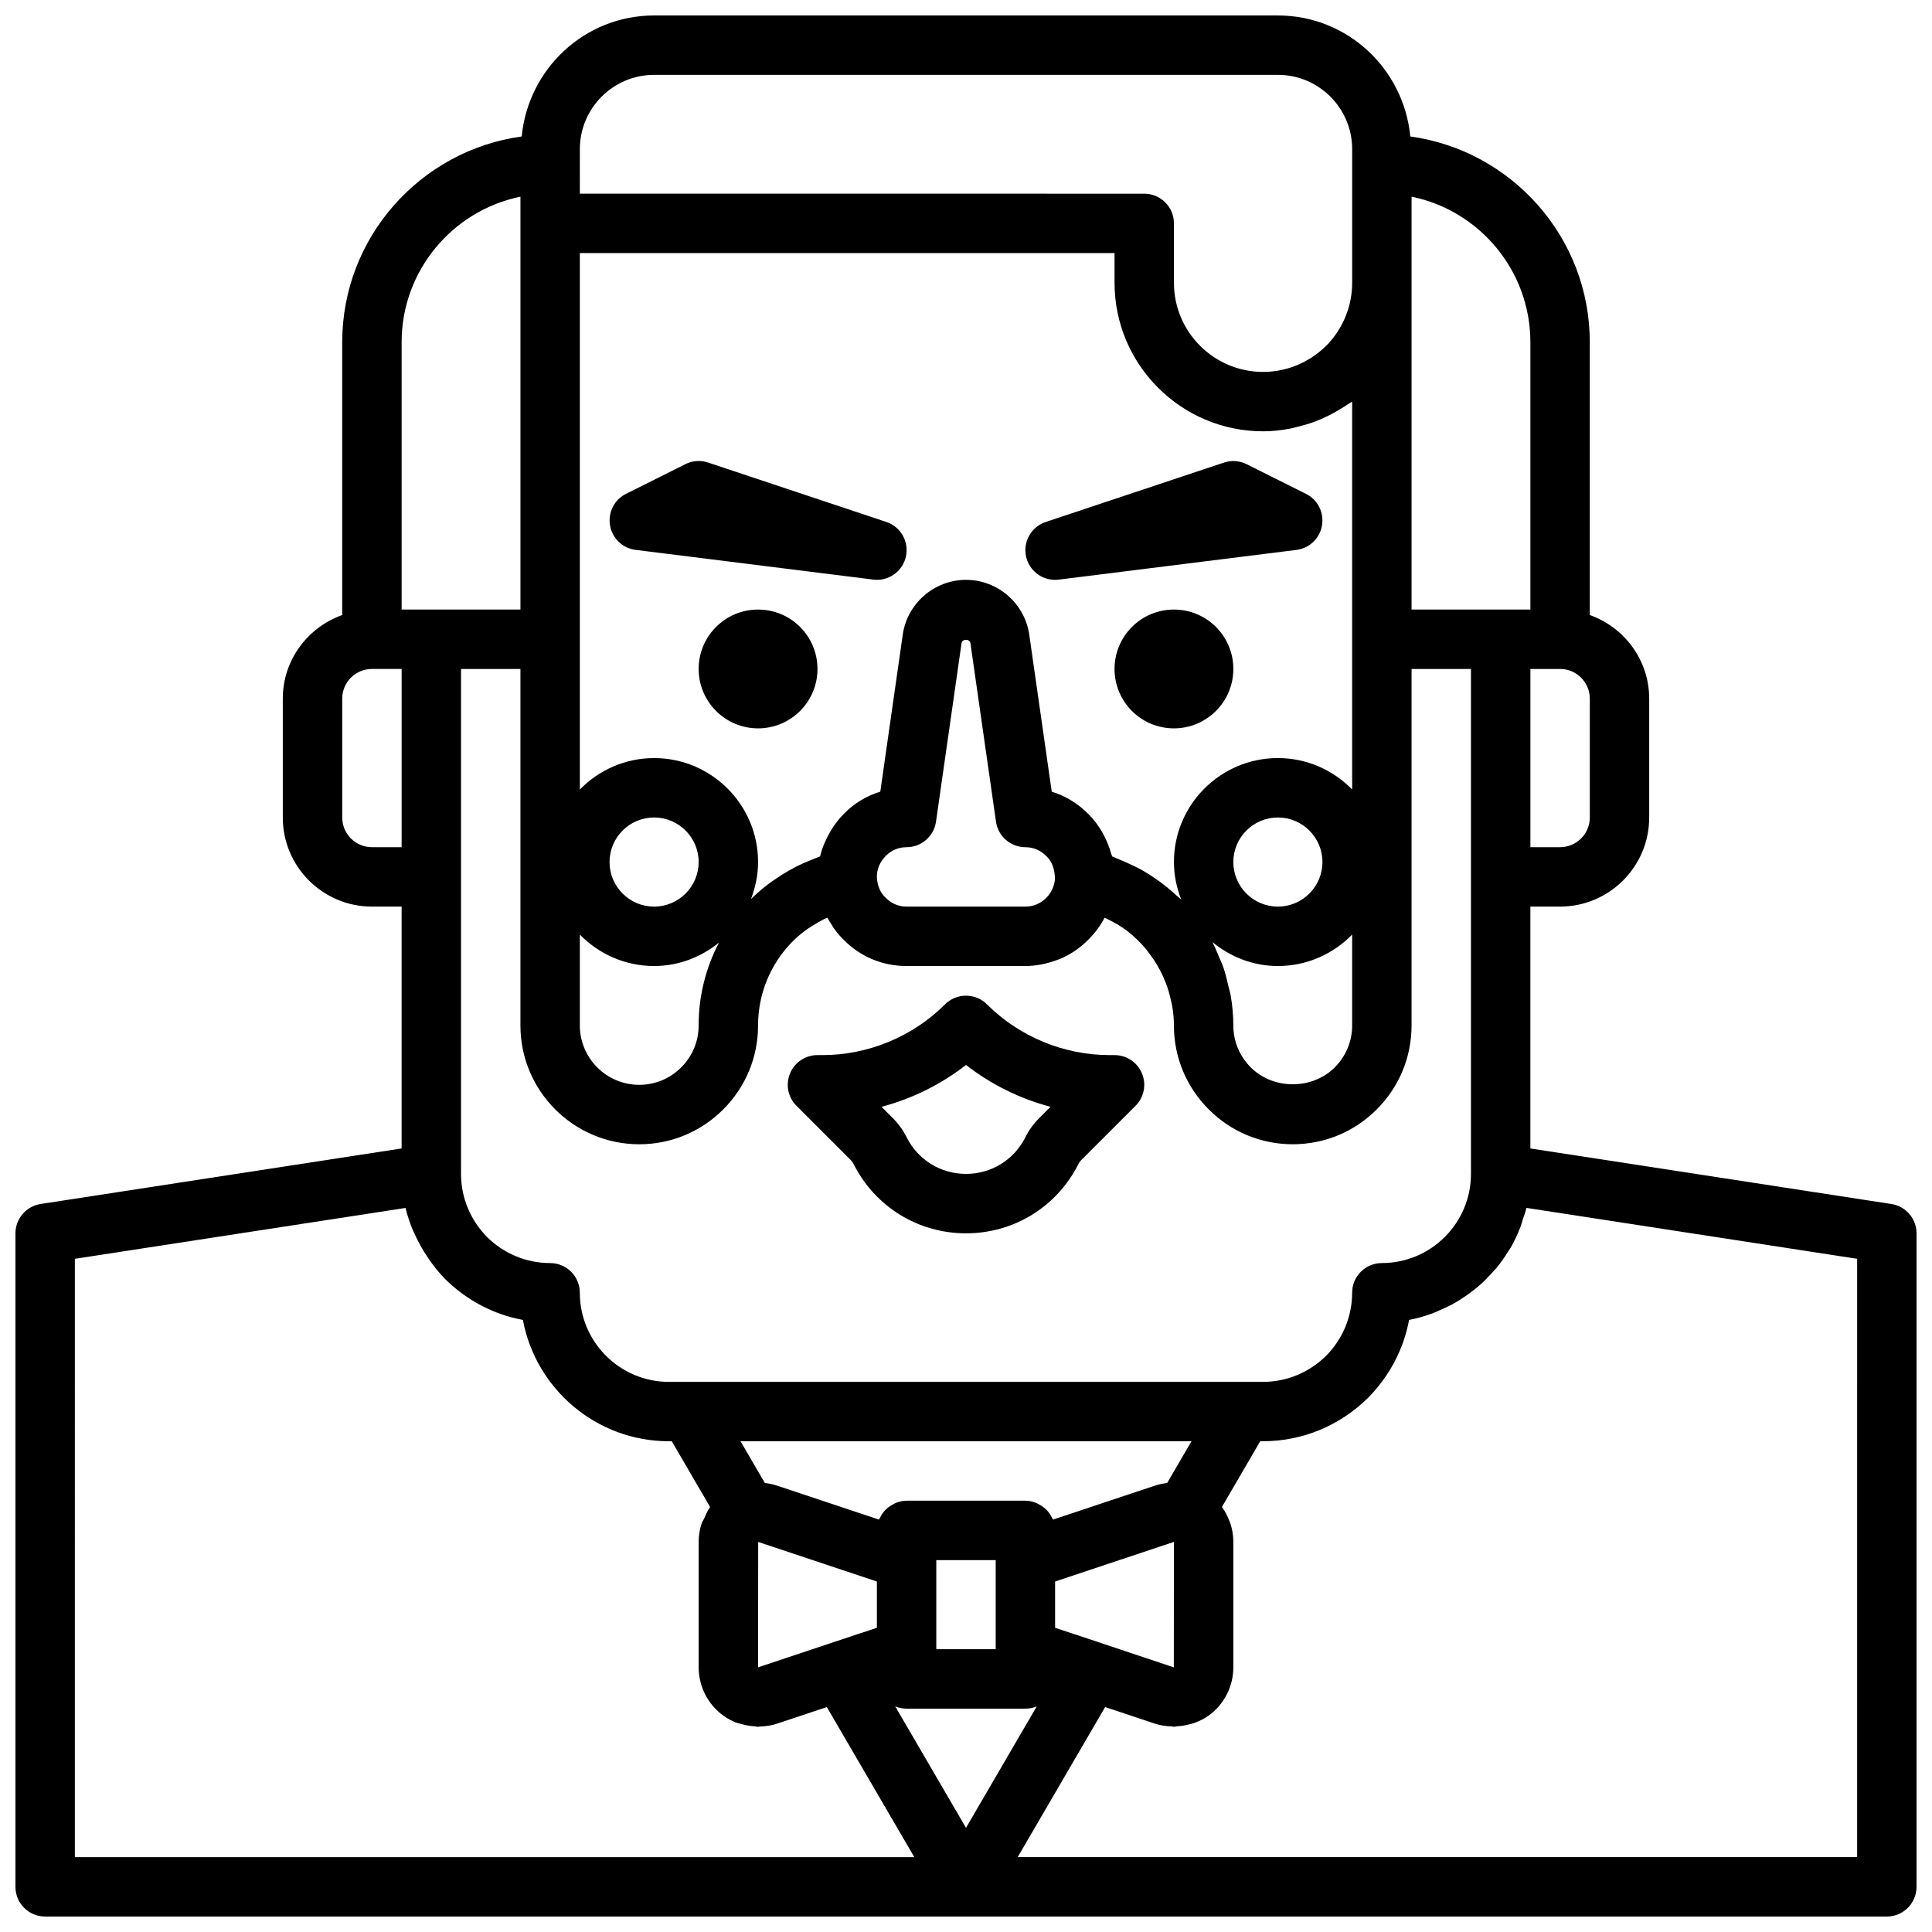 <?xml version="1.0" encoding="UTF-8"?>
<!-- The Best Svg Icon site in the world: iconSvg.co, Visit us! https://iconsvg.co -->
<svg width="800px" height="800px" version="1.1" viewBox="144 144 512 512" xmlns="http://www.w3.org/2000/svg">
 <defs>
  <clipPath id="a">
   <path d="m148.09 148.09h503.81v503.81h-503.81z"/>
  </clipPath>
 </defs>
 <path d="m378.88 282.32-47.23-15.742c-1.992-0.676-4.144-0.516-6.012 0.422l-15.742 7.871c-3.106 1.555-4.82 4.949-4.234 8.371s3.336 6.051 6.781 6.481l62.977 7.871c0.324 0.043 0.652 0.066 0.977 0.066 3.629 0 6.848-2.508 7.672-6.129 0.891-3.953-1.352-7.934-5.188-9.211z"/>
 <path d="m415.93 291.54c0.824 3.621 4.043 6.129 7.672 6.129 0.324 0 0.652-0.023 0.984-0.062l62.977-7.871c3.445-0.43 6.195-3.059 6.781-6.481 0.586-3.422-1.129-6.82-4.234-8.371l-15.742-7.871c-1.867-0.93-4.012-1.09-6.012-0.422l-47.23 15.742c-3.84 1.273-6.086 5.254-5.195 9.207z"/>
 <path d="m360.64 321.28c0 8.695-7.047 15.746-15.742 15.746-8.695 0-15.746-7.051-15.746-15.746 0-8.695 7.051-15.742 15.746-15.742 8.695 0 15.742 7.047 15.742 15.742"/>
 <path d="m470.85 321.28c0 8.695-7.051 15.746-15.746 15.746-8.695 0-15.742-7.051-15.742-15.746 0-8.695 7.047-15.742 15.742-15.742 8.695 0 15.746 7.047 15.746 15.742"/>
 <path d="m439.36 423.61h-1.352c-12.078 0-23.902-4.898-32.441-13.438-3.074-3.074-8.055-3.074-11.133 0-8.543 8.543-20.363 13.438-32.441 13.438h-1.355c-3.184 0-6.059 1.914-7.273 4.859-1.223 2.945-0.547 6.328 1.707 8.578l14.43 14.43c0.27 0.27 0.5 0.586 0.668 0.93 5.684 11.371 17.117 18.438 29.832 18.438s24.148-7.066 29.836-18.457c0.16-0.324 0.391-0.637 0.66-0.906l14.43-14.43c2.254-2.254 2.93-5.637 1.707-8.578-1.215-2.949-4.09-4.863-7.273-4.863zm-19.996 16.738c-1.484 1.484-2.707 3.18-3.621 5.019-2.996 6.004-9.031 9.73-15.742 9.73s-12.746-3.727-15.738-9.711c-0.922-1.859-2.144-3.559-3.629-5.043l-3.027-3.027c8.109-2.144 15.766-5.918 22.395-11.094 6.625 5.172 14.285 8.949 22.395 11.094z"/>
 <g clip-path="url(#a)">
  <path d="m645.23 463.07-95.664-14.715v-64.098h7.871c13.023 0 23.617-10.594 23.617-23.617v-31.488c0-10.25-6.602-18.906-15.742-22.164v-72.297c0-27.82-20.75-50.836-47.57-54.527-1.723-17.941-16.703-32.066-35.086-32.066h-165.31c-18.383 0-33.363 14.125-35.086 32.066-26.82 3.691-47.57 26.707-47.57 54.527v72.297c-9.145 3.262-15.746 11.918-15.746 22.164v31.488c0 13.023 10.594 23.617 23.617 23.617h7.871v64.094l-95.664 14.719c-3.836 0.594-6.672 3.898-6.672 7.781v173.18c0 4.352 3.519 7.871 7.871 7.871h488.06c4.352 0 7.871-3.519 7.871-7.871l0.004-173.18c0-3.883-2.836-7.188-6.672-7.781zm-237.36 117.99h-15.742v-23.617h15.742zm-62.945-28.387c0.016-0.004 0.027-0.02 0.043-0.027l31.414 10.473v12.258l-12.168 4.039c-0.004 0-0.008 0.004-0.012 0.008h-0.004l-19.305 6.441zm39.328 44.133h31.488c1.066 0 2.086-0.215 3.012-0.598l-18.754 32.188-18.758-32.188c0.93 0.379 1.945 0.598 3.012 0.598zm69.066-59.812c-0.074 0.008-0.145 0.039-0.219 0.047-0.996 0.129-2.004 0.332-3.012 0.66l-27.016 9.004c-0.016-0.039-0.047-0.066-0.062-0.105-0.066-0.16-0.176-0.285-0.25-0.438-0.332-0.68-0.742-1.297-1.246-1.848-0.199-0.219-0.414-0.402-0.637-0.598-0.488-0.43-1.023-0.785-1.609-1.086-0.254-0.129-0.484-0.27-0.754-0.371-0.867-0.332-1.785-0.559-2.773-0.559h-31.488c-0.988 0-1.906 0.227-2.777 0.559-0.27 0.102-0.5 0.242-0.754 0.371-0.586 0.301-1.121 0.652-1.609 1.086-0.223 0.195-0.434 0.379-0.633 0.598-0.504 0.555-0.918 1.172-1.246 1.852-0.074 0.152-0.184 0.273-0.25 0.434-0.016 0.039-0.047 0.066-0.062 0.105l-27.113-9.039c-0.996-0.32-1.992-0.516-2.981-0.645-0.051-0.008-0.102-0.027-0.148-0.031l-6.43-11.035h119.5zm-17.52 42.43h-0.004c-0.004 0-0.008-0.004-0.012-0.008l-12.172-4.039v-12.258l31.453-10.488c0.008 0.004 0.016 0 0.027 0.004 0.004 0 0.004 0.004 0.008 0.004l-0.023 33.234zm42.918-69.211h-157.44c-13.023 0-23.617-10.594-23.617-23.617 0-4.352-3.519-7.871-7.871-7.871-6.258 0-12.207-2.469-16.676-6.863-4.473-4.547-6.938-10.496-6.938-16.754v-133.82h15.742v94.465c0 17.367 14.121 31.488 31.488 31.488 8.395 0 16.305-3.273 22.254-9.234 5.961-5.949 9.234-13.859 9.234-22.254 0-8.395 3.273-16.32 9.188-22.301 1.223-1.223 2.555-2.301 3.949-3.297 0.445-0.316 0.926-0.582 1.387-0.879 0.992-0.633 2.008-1.227 3.066-1.742 0.25-0.121 0.512-0.227 0.77-0.34 0.316 0.613 0.711 1.168 1.074 1.746 0.215 0.34 0.398 0.699 0.629 1.023 0.77 1.082 1.609 2.102 2.555 3.016 4.41 4.539 10.355 7.031 16.742 7.031h31.488c1.406 0 2.773-0.164 4.117-0.402 0.379-0.066 0.746-0.156 1.121-0.242 1.047-0.238 2.062-0.543 3.051-0.918 0.277-0.105 0.562-0.191 0.836-0.309 1.27-0.535 2.484-1.168 3.629-1.906 0.047-0.031 0.09-0.066 0.137-0.098 1.148-0.754 2.211-1.617 3.211-2.555 0.082-0.078 0.16-0.152 0.242-0.23 1.848-1.781 3.441-3.828 4.641-6.137 0.773 0.355 1.539 0.723 2.277 1.137 0.434 0.242 0.887 0.453 1.305 0.719 1.406 0.883 2.75 1.852 3.988 2.938 0.051 0.043 0.09 0.094 0.137 0.141 1.18 1.047 2.266 2.188 3.277 3.394 0.332 0.395 0.617 0.824 0.93 1.234 0.684 0.902 1.336 1.828 1.918 2.801 0.305 0.512 0.586 1.039 0.863 1.566 0.5 0.949 0.949 1.93 1.352 2.93 0.227 0.562 0.449 1.121 0.645 1.695 0.363 1.082 0.645 2.199 0.891 3.328 0.113 0.52 0.262 1.031 0.348 1.559 0.273 1.664 0.445 3.363 0.445 5.098 0 8.395 3.273 16.305 9.234 22.254 5.949 5.961 13.859 9.234 22.254 9.234 8.395 0 16.305-3.273 22.254-9.234 5.961-5.949 9.234-13.859 9.234-22.254v-94.465h15.742v133.82c0 13.023-10.594 23.617-23.617 23.617-4.352 0-7.871 3.519-7.871 7.871 0 6.258-2.469 12.207-6.863 16.676-4.543 4.473-10.492 6.941-16.75 6.941zm0-251.91c2.402 0 4.762-0.27 7.086-0.695 0.738-0.137 1.449-0.359 2.176-0.535 1.578-0.383 3.129-0.832 4.644-1.41 0.801-0.305 1.574-0.648 2.356-1.004 1.422-0.648 2.801-1.391 4.144-2.211 0.711-0.434 1.426-0.852 2.113-1.332 0.359-0.25 0.746-0.43 1.098-0.691v102.8c-5.008-5.125-11.969-8.332-19.68-8.332-15.191 0-27.551 12.363-27.551 27.551 0 3.523 0.727 6.867 1.938 9.969-0.402-0.406-0.875-0.738-1.293-1.129-0.793-0.742-1.609-1.449-2.453-2.141-1.145-0.934-2.332-1.797-3.562-2.621-0.91-0.609-1.816-1.199-2.769-1.746-1.305-0.746-2.656-1.391-4.039-2.016-0.992-0.449-1.973-0.906-3.004-1.285-0.402-0.148-0.766-0.367-1.176-0.504-0.059-0.258-0.215-0.477-0.281-0.734-0.422-1.578-1.004-3.078-1.734-4.512-0.238-0.465-0.469-0.922-0.738-1.367-0.992-1.652-2.113-3.219-3.504-4.57-2.754-2.82-6.098-4.859-9.77-5.988l-5.949-41.566c-1.172-8.309-8.375-14.57-16.77-14.57s-15.598 6.266-16.766 14.551l-5.949 41.582c-3.66 1.121-6.965 3.113-9.617 5.844-1.441 1.402-2.594 3-3.606 4.676-0.219 0.367-0.418 0.75-0.617 1.133-0.922 1.738-1.66 3.559-2.113 5.492 0 0.008-0.004 0.012-0.008 0.016-0.219 0.074-0.422 0.18-0.637 0.254-0.535 0.188-1.043 0.422-1.566 0.625-1.449 0.566-2.867 1.188-4.246 1.891-0.621 0.316-1.227 0.648-1.832 0.992-1.293 0.734-2.543 1.531-3.762 2.387-0.527 0.367-1.066 0.715-1.578 1.109-1.637 1.25-3.219 2.582-4.691 4.051 1.168-3.062 1.883-6.352 1.883-9.82 0-15.191-12.363-27.551-27.551-27.551-7.711 0-14.672 3.207-19.68 8.332v-142.16h141.7v7.871c0 21.703 17.656 39.359 39.359 39.359zm18.996 168.57c-5.965 5.965-16.281 5.965-22.246 0-2.984-2.984-4.621-6.934-4.621-11.125 0-2.684-0.258-5.32-0.695-7.898-0.145-0.855-0.418-1.66-0.609-2.504-0.387-1.699-0.781-3.387-1.348-5.016-0.332-0.957-0.77-1.852-1.16-2.781-0.555-1.316-1.082-2.637-1.746-3.891 4.754 3.906 10.75 6.348 17.367 6.348 7.711 0 14.672-3.207 19.68-8.332v24.074c0 4.191-1.637 8.141-4.621 11.125zm-26.867-54.422c0-6.512 5.297-11.809 11.809-11.809s11.809 5.297 11.809 11.809c-0.004 6.512-5.297 11.809-11.809 11.809s-11.809-5.297-11.809-11.809zm-94.465 3.938c0-2.098 0.809-4.043 2.414-5.613 1.414-1.453 3.359-2.258 5.457-2.258 3.914 0 7.234-2.883 7.797-6.758l6.773-47.332c0.168-1.152 2.184-1.176 2.352 0.023l6.773 47.309c0.559 3.875 3.879 6.758 7.793 6.758 2.098 0 4.043 0.809 5.613 2.414 1.406 1.371 2.176 3.277 2.223 6.012-0.344 4.113-3.727 7.316-7.836 7.316h-31.488c-2.098 0-4.043-0.809-5.613-2.414-1.367-1.328-2.152-3.106-2.258-5.457zm-78.719 15.285c5.004 5.125 11.965 8.332 19.68 8.332 6.535 0 12.465-2.383 17.195-6.199-3.516 6.703-5.391 14.184-5.391 21.941 0 4.191-1.637 8.141-4.621 11.125-2.981 2.981-6.93 4.621-11.121 4.621-8.68 0-15.742-7.066-15.742-15.742zm7.871-19.223c0-6.512 5.297-11.809 11.809-11.809s11.809 5.297 11.809 11.809c-0.004 6.512-5.297 11.809-11.809 11.809s-11.809-5.297-11.809-11.809zm259.78-11.809c0 4.344-3.527 7.871-7.871 7.871h-7.871v-47.23h7.871c4.344 0 7.871 3.527 7.871 7.871zm-15.746-125.95v70.848h-31.488v-109.42c17.945 3.66 31.488 19.559 31.488 38.57zm-251.9-51.168c0-10.855 8.824-19.684 19.68-19.684h165.31c10.852 0 19.68 8.828 19.68 19.684v35.422c0 6.258-2.469 12.207-6.863 16.676-4.547 4.473-10.496 6.941-16.754 6.941-13.023 0-23.617-10.594-23.617-23.617v-15.742c0-4.352-3.519-7.871-7.871-7.871l-149.57-0.004zm-47.234 51.168c0-19.012 13.547-34.91 31.488-38.566v109.41h-31.488zm-7.871 133.82c-4.344 0-7.871-3.527-7.871-7.871v-31.488c0-4.344 3.527-7.871 7.871-7.871h7.871v47.23zm-78.723 109.09 87.637-13.484c0.453 1.93 1.082 3.809 1.824 5.644 0.168 0.418 0.391 0.805 0.57 1.215 0.762 1.715 1.648 3.371 2.656 4.977 0.336 0.535 0.668 1.066 1.031 1.59 1.324 1.902 2.758 3.742 4.426 5.438 5.75 5.664 12.891 9.387 20.594 10.816 3.402 18.273 19.461 32.148 38.703 32.148h0.746l10.156 17.426c-0.012 0.016-0.016 0.035-0.027 0.055-0.668 0.918-1.102 1.977-1.559 3.019-0.191 0.441-0.5 0.82-0.652 1.281-0.512 1.555-0.793 3.203-0.793 4.902v33.227c0 5.082 2.461 9.879 6.574 12.824 1.027 0.738 2.129 1.34 3.277 1.805 0.219 0.09 0.457 0.105 0.68 0.184 0.41 0.145 0.82 0.227 1.242 0.34 1.039 0.27 2.082 0.438 3.156 0.492 0.273 0.016 0.531 0.125 0.805 0.125 0.176 0 0.34-0.078 0.516-0.086 1.523-0.051 3.043-0.242 4.519-0.746l1.512-0.508 11.688-3.894 23.18 39.766h-222.46zm472.32 158.55h-222.46l23.172-39.762 13.18 4.391c1.477 0.496 3 0.691 4.523 0.742 0.18 0.008 0.355 0.09 0.535 0.09 0.281 0 0.547-0.113 0.824-0.129 1.062-0.055 2.094-0.219 3.121-0.484 0.43-0.109 0.848-0.195 1.266-0.34 1.391-0.488 2.734-1.105 3.953-1.984 4.113-2.945 6.574-7.742 6.574-12.824v-33.227c0-1.707-0.281-3.363-0.793-4.918-0.02-0.062-0.066-0.113-0.086-0.176-0.512-1.504-1.23-2.91-2.144-4.172l10.148-17.418h0.746c10.418 0 20.297-4.074 27.883-11.555 5.664-5.75 9.387-12.891 10.816-20.594 2.121-0.395 4.168-0.996 6.156-1.719 0.648-0.234 1.254-0.539 1.883-0.809 1.312-0.555 2.602-1.148 3.836-1.84 0.691-0.387 1.352-0.809 2.016-1.234 1.113-0.711 2.18-1.469 3.215-2.285 0.625-0.496 1.242-0.992 1.836-1.523 1.012-0.906 1.953-1.875 2.867-2.879 0.492-0.539 1.004-1.047 1.465-1.613 1.09-1.336 2.07-2.754 2.981-4.227 0.188-0.301 0.414-0.57 0.594-0.879 1.039-1.789 1.918-3.676 2.668-5.629 0.238-0.613 0.391-1.262 0.594-1.891 0.344-1.047 0.738-2.074 0.992-3.16l87.641 13.492z"/>
 </g>
</svg>